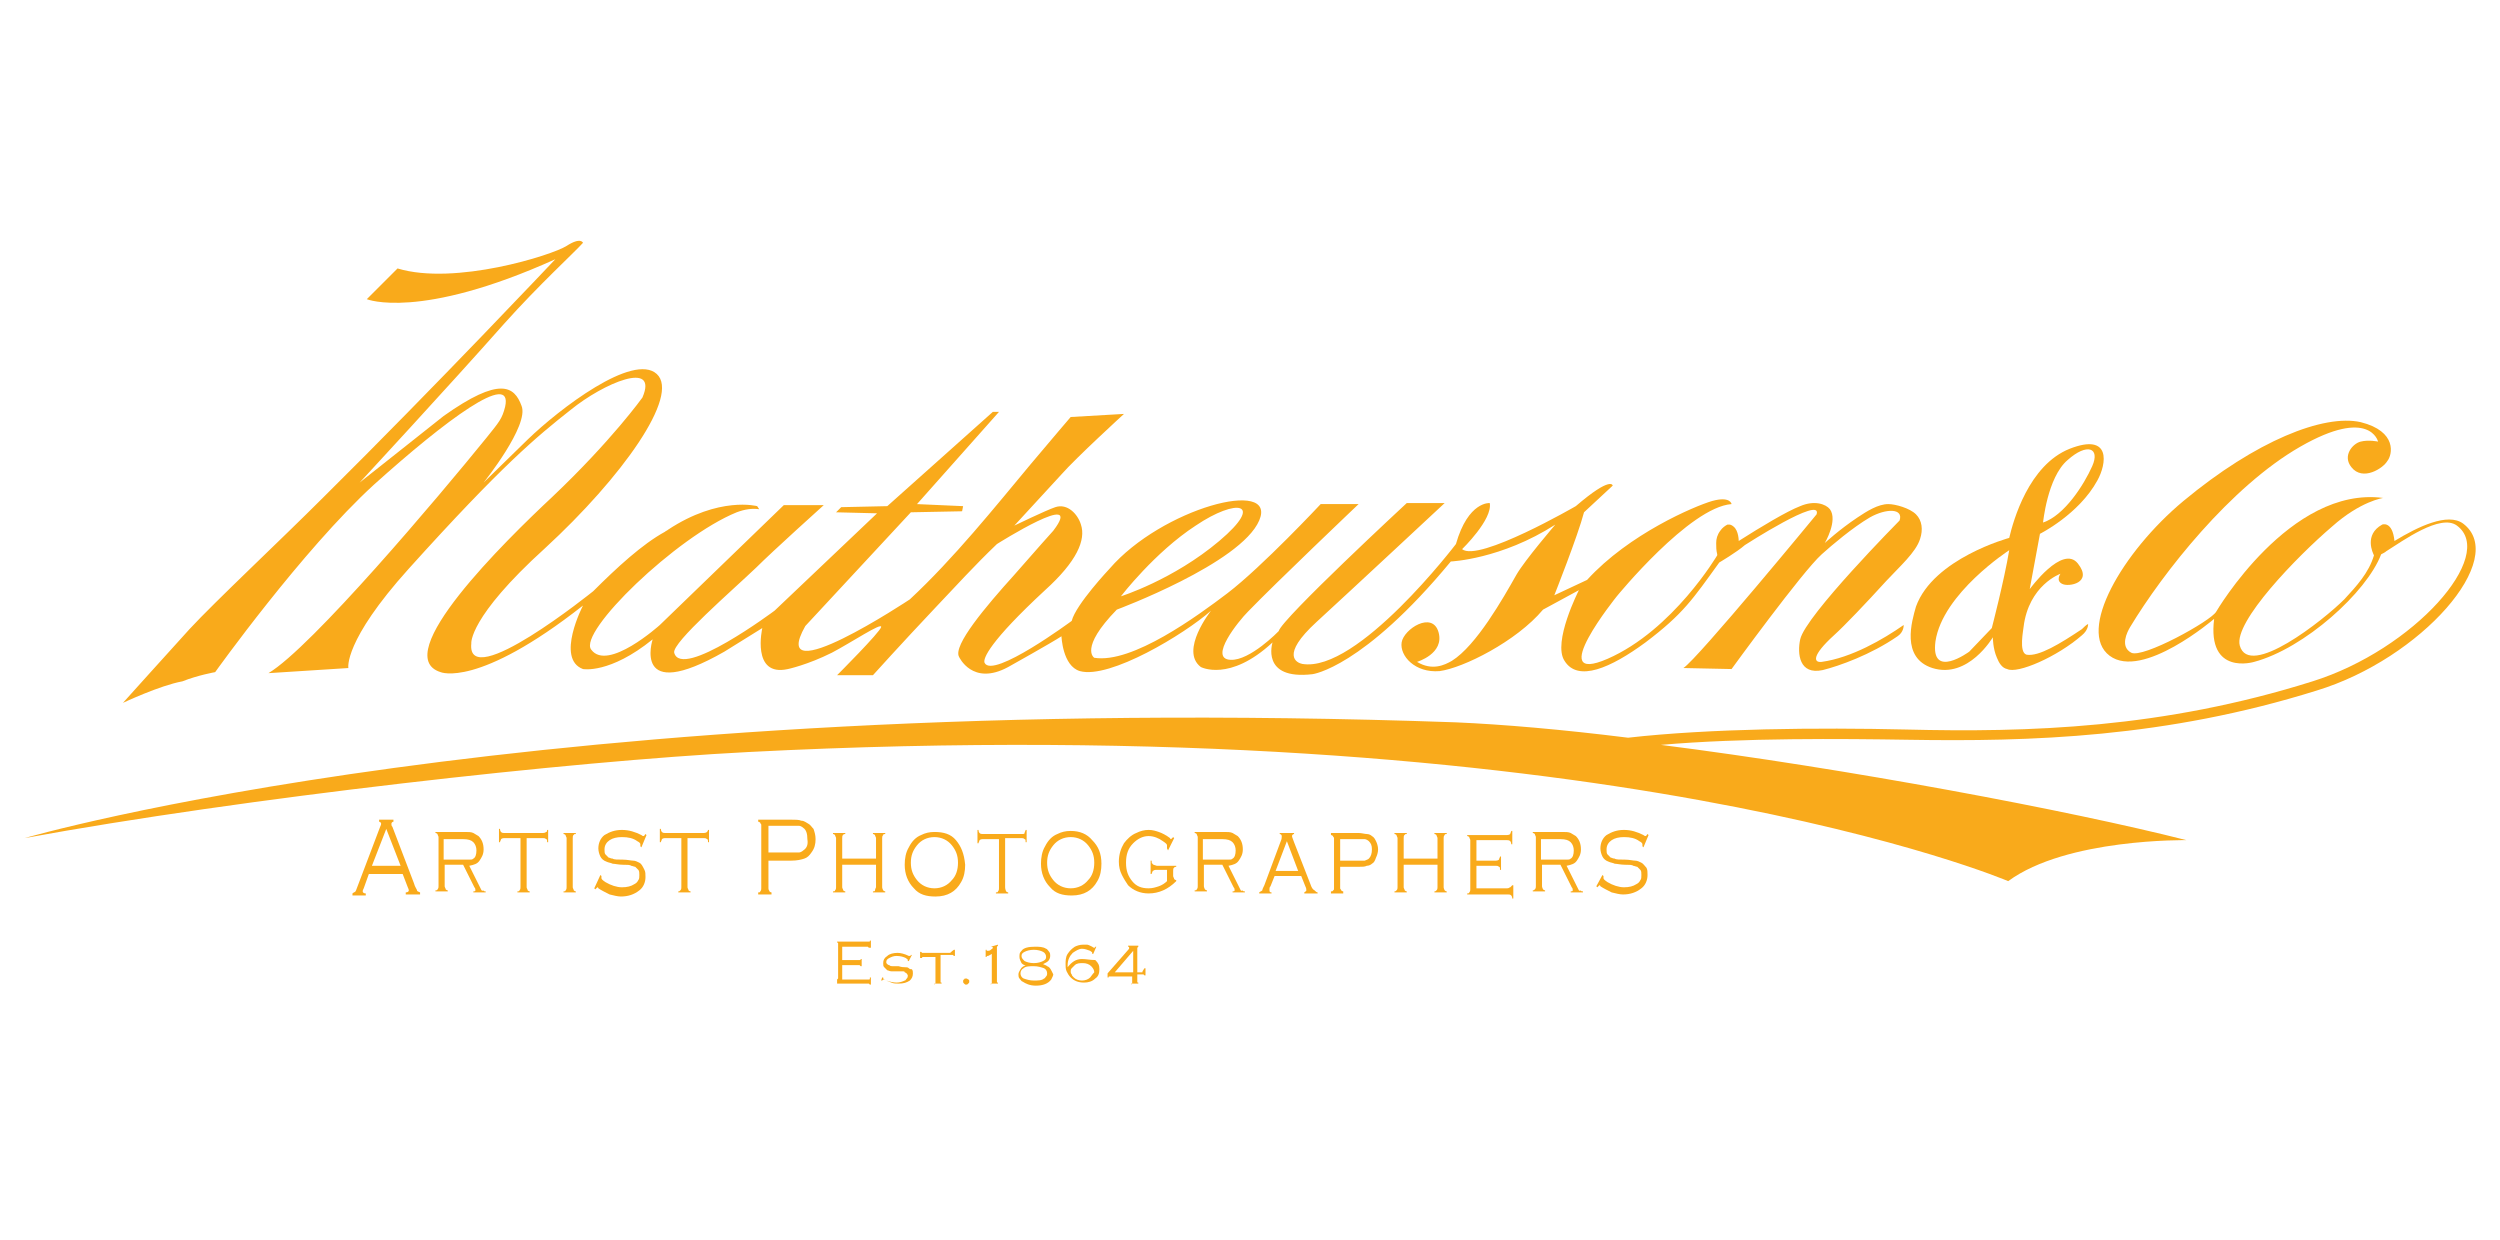 <?xml version="1.0" encoding="utf-8"?>
<!-- Generator: Adobe Illustrator 18.0.0, SVG Export Plug-In . SVG Version: 6.00 Build 0)  -->
<!DOCTYPE svg PUBLIC "-//W3C//DTD SVG 1.1//EN" "http://www.w3.org/Graphics/SVG/1.1/DTD/svg11.dtd">
<svg version="1.1" id="Layer_1" xmlns="http://www.w3.org/2000/svg" xmlns:xlink="http://www.w3.org/1999/xlink" x="0px" y="0px"
	 width="244px" height="121px" viewBox="0 0 244 121" enable-background="new 0 0 244 121" xml:space="preserve">
<g>
	<path fill="#F9AA1B" d="M40.7,86.9c0-0.1-0.2-0.3-0.3-0.7l-2.1-5.5c-0.1-0.1-0.1-0.2-0.1-0.3c0-0.1,0.1-0.2,0.2-0.2V80H37v0.2
		c0.1,0,0.2,0.1,0.2,0.2c0,0,0,0.1-0.1,0.3l-2.2,5.8c-0.1,0.3-0.2,0.5-0.2,0.5c-0.1,0.1-0.2,0.1-0.3,0.2v0.2h1.3v-0.2
		c-0.2,0-0.3-0.1-0.3-0.2c0-0.1,0-0.1,0.1-0.3l0.5-1.4h1.2l0.2,0v0h1.9l0.5,1.3c0.1,0.2,0.1,0.3,0.1,0.3c0,0.1-0.1,0.2-0.3,0.2v0.2
		H41v-0.2C40.8,87,40.7,87,40.7,86.9z M36.3,84.5l1.4-3.6l1.4,3.6H36.3z"/>
	<path fill="#F9AA1B" d="M47,86.9l-1.2-2.4c0.5-0.1,0.8-0.2,1-0.5c0.2-0.3,0.4-0.6,0.4-1.1c0-0.6-0.2-1-0.5-1.3
		c-0.2-0.1-0.3-0.2-0.5-0.3c-0.2-0.1-0.5-0.1-0.8-0.1h-2.9v0.1c0.1,0,0.2,0.1,0.2,0.1c0,0.1,0.1,0.2,0.1,0.3v4.8
		c0,0.1,0,0.2-0.1,0.3c0,0.1-0.1,0.1-0.2,0.1v0.1h1.2v-0.1c-0.1,0-0.2-0.1-0.2-0.1c0-0.1-0.1-0.2-0.1-0.3v-2.1h1.8l1.1,2.2
		c0.1,0.1,0.1,0.2,0.1,0.3c0,0.1-0.1,0.1-0.2,0.1v0.1h1.2v-0.1c-0.1,0-0.2,0-0.2-0.1C47.1,87,47.1,86.9,47,86.9z M43.3,84v-2.1h1.9
		c0.5,0,0.8,0.1,1,0.3c0.2,0.2,0.3,0.5,0.3,0.8c0,0.4-0.1,0.7-0.3,0.8c-0.1,0.1-0.2,0.1-0.4,0.1c-0.2,0-0.4,0-0.7,0H43.3z"/>
	<path fill="#F9AA1B" d="M53.3,81.2c0,0-0.1,0.1-0.3,0.1h-3.8c-0.1,0-0.2,0-0.3-0.1c0,0-0.1-0.1-0.1-0.3h-0.1v1.3h0.1
		c0-0.1,0.1-0.2,0.1-0.3c0,0,0.1-0.1,0.3-0.1h1.6v4.8c0,0.1,0,0.2-0.1,0.3c0,0.1-0.1,0.1-0.2,0.1v0.1h1.2v-0.1
		c-0.1,0-0.2-0.1-0.2-0.1c0-0.1-0.1-0.2-0.1-0.3v-4.8H53c0.1,0,0.2,0,0.3,0.1c0.1,0,0.1,0.1,0.1,0.3h0.1V81h-0.1
		C53.4,81.1,53.4,81.2,53.3,81.2z"/>
	<path fill="#F9AA1B" d="M55,81.4c0.1,0,0.2,0.1,0.2,0.1c0,0.1,0.1,0.2,0.1,0.3v4.8c0,0.1,0,0.2-0.1,0.3c0,0.1-0.1,0.1-0.2,0.1v0.1
		h1.2v-0.1c-0.1,0-0.2-0.1-0.2-0.1c0-0.1-0.1-0.2-0.1-0.3v-4.8c0-0.1,0-0.3,0.1-0.3c0-0.1,0.1-0.1,0.2-0.1v-0.1H55V81.4z"/>
	<path fill="#F9AA1B" d="M62.4,84.2C62.2,84.1,62,84,61.8,84c-0.2,0-0.6-0.1-1-0.1c-0.5,0-0.9,0-1-0.1c-0.2,0-0.3-0.1-0.4-0.1
		c-0.1-0.1-0.2-0.2-0.3-0.3c-0.1-0.1-0.1-0.3-0.1-0.5c0-0.4,0.2-0.7,0.5-0.9c0.3-0.2,0.7-0.3,1.2-0.3c0.6,0,1.1,0.1,1.5,0.4
		c0.2,0.1,0.3,0.2,0.3,0.3c0,0,0,0.1,0,0.2l0.1,0.1l0.5-1.2l-0.1-0.1c-0.1,0.1-0.1,0.2-0.2,0.2c0,0-0.1,0-0.2-0.1
		c-0.6-0.3-1.2-0.5-1.9-0.5c-0.7,0-1.2,0.2-1.7,0.5c-0.4,0.3-0.6,0.8-0.6,1.3c0,0.3,0.1,0.6,0.2,0.8c0.1,0.2,0.3,0.4,0.6,0.5
		c0.2,0.1,0.4,0.1,0.6,0.2c0.2,0,0.6,0.1,1,0.1c0.4,0,0.7,0,0.8,0.1c0.1,0,0.3,0.1,0.4,0.1c0.1,0.1,0.2,0.2,0.3,0.3
		c0.1,0.1,0.1,0.3,0.1,0.5c0,0.2,0,0.4-0.1,0.5c-0.1,0.2-0.2,0.3-0.4,0.4c-0.3,0.2-0.7,0.3-1.2,0.3c-0.5,0-1.1-0.2-1.6-0.5
		c-0.3-0.2-0.4-0.3-0.4-0.4c0,0,0-0.1,0-0.1c0,0,0,0,0-0.1l-0.1-0.1L58,86.7l0.1,0.1c0.1-0.1,0.2-0.2,0.2-0.2c0,0,0.1,0,0.1,0.1
		c0.3,0.2,0.7,0.4,1.1,0.6c0.4,0.1,0.8,0.2,1.1,0.2c0.7,0,1.3-0.2,1.8-0.6c0.4-0.3,0.6-0.8,0.6-1.3c0-0.3,0-0.5-0.1-0.7
		C62.7,84.5,62.6,84.3,62.4,84.2z"/>
	<path fill="#F9AA1B" d="M69,81.2c0,0-0.1,0.1-0.3,0.1h-3.8c-0.1,0-0.2,0-0.3-0.1c0,0-0.1-0.1-0.1-0.3h-0.1v1.3h0.1
		c0-0.1,0.1-0.2,0.1-0.3c0,0,0.1-0.1,0.3-0.1h1.6v4.8c0,0.1,0,0.2-0.1,0.3s-0.1,0.1-0.2,0.1v0.1h1.2v-0.1c-0.1,0-0.2-0.1-0.2-0.1
		c0-0.1-0.1-0.2-0.1-0.3v-4.8h1.6c0.1,0,0.2,0,0.3,0.1c0.1,0,0.1,0.1,0.1,0.3h0.1V81h-0.1C69.1,81.1,69,81.2,69,81.2z"/>
	<path fill="#F9AA1B" d="M78.9,80.4c-0.2-0.1-0.4-0.3-0.7-0.3C78,80,77.6,80,77.2,80H74v0.2c0.1,0,0.2,0.1,0.2,0.1
		c0,0.1,0.1,0.1,0.1,0.2v6.2c0,0.1,0,0.2-0.1,0.3c0,0.1-0.1,0.1-0.2,0.1v0.2h1.3v-0.2c-0.1,0-0.2-0.1-0.2-0.1c0-0.1-0.1-0.1-0.1-0.3
		V84h2.2c0.6,0,1-0.1,1.3-0.2c0.3-0.1,0.5-0.3,0.7-0.6c0.3-0.4,0.4-0.8,0.4-1.3c0-0.4-0.1-0.7-0.2-1C79.2,80.7,79.1,80.5,78.9,80.4z
		 M78.4,83c-0.1,0.1-0.3,0.2-0.4,0.2c-0.2,0-0.4,0-0.7,0H75v-2.6h2.3c0.3,0,0.6,0,0.7,0s0.3,0.1,0.4,0.2c0.3,0.2,0.4,0.6,0.4,1.1
		C78.9,82.5,78.7,82.8,78.4,83z"/>
	<path fill="#F9AA1B" d="M85.4,86.9c0,0.1-0.1,0.1-0.2,0.1v0.1h1.2v-0.1c-0.1,0-0.2-0.1-0.2-0.1s-0.1-0.2-0.1-0.3v-4.8
		c0-0.1,0-0.2,0.1-0.3c0-0.1,0.1-0.1,0.2-0.1v-0.1h-1.2v0.1c0.1,0,0.2,0.1,0.2,0.1c0,0.1,0.1,0.2,0.1,0.3v2h-3.3v-2
		c0-0.1,0-0.3,0.1-0.3c0-0.1,0.1-0.1,0.2-0.1v-0.1h-1.2v0.1c0.1,0,0.2,0.1,0.2,0.1c0,0.1,0.1,0.2,0.1,0.3v4.8c0,0.1,0,0.2-0.1,0.3
		c0,0.1-0.1,0.1-0.2,0.1v0.1h1.2v-0.1c-0.1,0-0.2-0.1-0.2-0.1c0-0.1-0.1-0.2-0.1-0.3v-2.2h3.3v2.2C85.4,86.8,85.4,86.9,85.4,86.9z"
		/>
	<path fill="#F9AA1B" d="M93.3,82c-0.5-0.6-1.2-0.8-2.1-0.8c-0.5,0-0.9,0.1-1.3,0.3c-0.5,0.2-0.9,0.6-1.2,1.2
		c-0.3,0.5-0.4,1.1-0.4,1.7c0,0.9,0.3,1.7,0.9,2.3c0.5,0.6,1.2,0.8,2.1,0.8c1.2,0,2-0.5,2.5-1.4c0.3-0.5,0.4-1.1,0.4-1.7
		C94.1,83.3,93.8,82.6,93.3,82z M92.9,85.9c-0.4,0.5-1,0.8-1.7,0.8s-1.3-0.3-1.7-0.8c-0.4-0.5-0.6-1-0.6-1.7s0.2-1.2,0.6-1.7
		c0.4-0.5,1-0.8,1.7-0.8c0.7,0,1.3,0.3,1.7,0.8c0.4,0.5,0.6,1,0.6,1.7C93.5,84.9,93.3,85.5,92.9,85.9z"/>
	<path fill="#F9AA1B" d="M98.1,86.6v-4.8h1.6c0.1,0,0.2,0,0.3,0.1c0.1,0,0.1,0.1,0.1,0.3h0.1V81h-0.1c0,0.1-0.1,0.2-0.1,0.3
		s-0.1,0.1-0.3,0.1h-3.8c-0.1,0-0.2,0-0.3-0.1c0,0-0.1-0.1-0.1-0.3h-0.1v1.3h0.1c0-0.1,0.1-0.2,0.1-0.3c0,0,0.1-0.1,0.3-0.1h1.6v4.8
		c0,0.1,0,0.2-0.1,0.3c0,0.1-0.1,0.1-0.2,0.1v0.1h1.2v-0.1c-0.1,0-0.2-0.1-0.2-0.1S98.1,86.8,98.1,86.6z"/>
	<path fill="#F9AA1B" d="M104.5,81.1c-0.5,0-0.9,0.1-1.3,0.3c-0.5,0.2-0.9,0.6-1.2,1.2c-0.3,0.5-0.4,1.1-0.4,1.7
		c0,0.9,0.3,1.7,0.9,2.3c0.5,0.6,1.2,0.8,2.1,0.8c1.2,0,2-0.5,2.5-1.4c0.3-0.5,0.4-1.1,0.4-1.7c0-1-0.3-1.7-0.9-2.3
		C106.1,81.4,105.4,81.1,104.5,81.1z M106.2,85.9c-0.4,0.5-1,0.8-1.7,0.8c-0.7,0-1.3-0.3-1.7-0.8c-0.4-0.5-0.6-1-0.6-1.7
		s0.2-1.2,0.6-1.7c0.4-0.5,1-0.8,1.7-0.8c0.7,0,1.3,0.3,1.7,0.8c0.4,0.5,0.6,1,0.6,1.7C106.8,84.9,106.6,85.5,106.2,85.9z"/>
	<path fill="#F9AA1B" d="M112.5,84.3c-0.1,0-0.1-0.1-0.1-0.3h-0.1v1.3h0.1c0-0.1,0.1-0.2,0.1-0.3c0.1,0,0.1-0.1,0.3-0.1h1.1v1.1
		c-0.2,0.2-0.5,0.4-0.8,0.5c-0.3,0.1-0.6,0.2-1,0.2c-0.7,0-1.2-0.2-1.6-0.7c-0.4-0.5-0.6-1-0.6-1.8c0-0.8,0.2-1.4,0.7-1.9
		c0.4-0.4,0.9-0.7,1.5-0.7c0.5,0,1,0.2,1.4,0.5c0.3,0.2,0.4,0.3,0.4,0.4c0,0,0,0.1,0,0.3L114,83l0.6-1.2l-0.1-0.1
		c-0.1,0.1-0.2,0.2-0.2,0.2c0,0-0.1,0-0.1-0.1c-0.4-0.3-0.8-0.5-1.1-0.6c-0.3-0.1-0.6-0.2-1-0.2c-0.4,0-0.8,0.1-1.2,0.3
		c-0.5,0.2-0.9,0.6-1.2,1c-0.3,0.5-0.5,1.1-0.5,1.8c0,0.5,0.1,0.9,0.3,1.3c0.2,0.4,0.4,0.7,0.6,1c0.5,0.5,1.2,0.8,2,0.8
		c1,0,1.9-0.4,2.7-1.2v-0.1c-0.1,0-0.2-0.1-0.2-0.1c0-0.1-0.1-0.2-0.1-0.3V85c0-0.1,0-0.3,0.1-0.3c0-0.1,0.1-0.1,0.2-0.1v-0.1h-1.9
		C112.6,84.4,112.5,84.4,112.5,84.3z"/>
	<path fill="#F9AA1B" d="M121.1,86.9l-1.2-2.4c0.5-0.1,0.8-0.2,1-0.5c0.2-0.3,0.4-0.6,0.4-1.1c0-0.6-0.2-1-0.5-1.3
		c-0.2-0.1-0.3-0.2-0.5-0.3c-0.2-0.1-0.5-0.1-0.8-0.1h-2.9v0.1c0.1,0,0.2,0.1,0.2,0.1c0,0.1,0.1,0.2,0.1,0.3v4.8
		c0,0.1,0,0.2-0.1,0.3c0,0.1-0.1,0.1-0.2,0.1v0.1h1.2v-0.1c-0.1,0-0.2-0.1-0.2-0.1s-0.1-0.2-0.1-0.3v-2.1h1.8l1.1,2.2
		c0.1,0.1,0.1,0.2,0.1,0.3c0,0.1-0.1,0.1-0.2,0.1v0.1h1.2v-0.1c-0.1,0-0.2,0-0.2-0.1C121.2,87,121.1,86.9,121.1,86.9z M117.4,84
		v-2.1h1.9c0.5,0,0.8,0.1,1,0.3c0.2,0.2,0.3,0.5,0.3,0.8c0,0.4-0.1,0.7-0.3,0.8c-0.1,0.1-0.2,0.1-0.4,0.1c-0.2,0-0.4,0-0.7,0H117.4z
		"/>
	<path fill="#F9AA1B" d="M127.9,86.3l-1.6-4.1c-0.1-0.3-0.2-0.5-0.2-0.6c0-0.1,0.1-0.2,0.2-0.2v-0.1h-1.4v0.1c0.1,0,0.2,0.1,0.2,0.2
		c0,0.1,0,0.3-0.1,0.5l-1.6,4.3c-0.1,0.2-0.2,0.4-0.2,0.5c-0.1,0.1-0.2,0.1-0.3,0.2v0.1h1.2v-0.1c-0.2,0-0.2-0.1-0.2-0.3
		c0-0.1,0-0.2,0.1-0.3l0.4-1h2.6l0.4,1c0.1,0.2,0.1,0.3,0.1,0.4c0,0.1-0.1,0.1-0.2,0.2v0.1h1.3v-0.1c-0.1,0-0.2-0.1-0.3-0.2
		C128.1,86.8,128,86.6,127.9,86.3z M124.5,85l1.1-2.9l1.1,2.9H124.5z"/>
	<path fill="#F9AA1B" d="M133.9,81.6c-0.1-0.1-0.3-0.2-0.5-0.2c-0.2,0-0.5-0.1-0.8-0.1h-2.7v0.2c0.1,0,0.2,0.1,0.2,0.1
		c0,0.1,0.1,0.1,0.1,0.2v4.9c0,0.1,0,0.2-0.1,0.2c0,0.1-0.1,0.1-0.2,0.1v0.2h1.2v-0.2c-0.1,0-0.2-0.1-0.2-0.1c0-0.1-0.1-0.1-0.1-0.2
		v-2.1h1.8c0.4,0,0.6,0,0.8-0.1c0.2,0,0.4-0.1,0.5-0.2c0.2-0.1,0.3-0.3,0.4-0.6c0.1-0.2,0.2-0.5,0.2-0.8s-0.1-0.6-0.2-0.8
		C134.2,81.9,134.1,81.7,133.9,81.6z M133.6,83.8c-0.1,0.1-0.2,0.1-0.4,0.2c-0.1,0-0.4,0-0.7,0h-1.7v-2.1h1.7c0.3,0,0.5,0,0.7,0
		c0.1,0,0.3,0.1,0.4,0.2c0.2,0.2,0.3,0.4,0.3,0.8C133.9,83.3,133.8,83.6,133.6,83.8z"/>
	<path fill="#F9AA1B" d="M140,81.4c0.1,0,0.2,0.1,0.2,0.1c0,0.1,0.1,0.2,0.1,0.3v2h-3.3v-2c0-0.1,0-0.3,0.1-0.3
		c0-0.1,0.1-0.1,0.2-0.1v-0.1h-1.2v0.1c0.1,0,0.2,0.1,0.2,0.1c0,0.1,0.1,0.2,0.1,0.3v4.8c0,0.1,0,0.2-0.1,0.3s-0.1,0.1-0.2,0.1v0.1
		h1.2v-0.1c-0.1,0-0.2-0.1-0.2-0.1c0-0.1-0.1-0.2-0.1-0.3v-2.2h3.3v2.2c0,0.1,0,0.2-0.1,0.3s-0.1,0.1-0.2,0.1v0.1h1.2v-0.1
		c-0.1,0-0.2-0.1-0.2-0.1s-0.1-0.2-0.1-0.3v-4.8c0-0.1,0-0.2,0.1-0.3c0-0.1,0.1-0.1,0.2-0.1v-0.1H140V81.4z"/>
	<path fill="#F9AA1B" d="M147.4,86.6c-0.1,0-0.1,0.1-0.3,0.1h-3v-2.2h1.9c0.1,0,0.2,0,0.3,0.1c0.1,0,0.1,0.1,0.1,0.3h0.1v-1.3h-0.1
		c0,0.1-0.1,0.2-0.1,0.3c0,0-0.1,0.1-0.3,0.1h-1.9v-2h3c0.1,0,0.2,0,0.3,0.1c0,0,0.1,0.1,0.1,0.3h0.1v-1.3h-0.1
		c0,0.1-0.1,0.2-0.1,0.3c0,0-0.1,0.1-0.3,0.1h-3.9v0.1c0.1,0,0.2,0.1,0.2,0.1c0,0.1,0.1,0.2,0.1,0.3v4.8c0,0.1,0,0.2-0.1,0.3
		c0,0.1-0.1,0.1-0.2,0.1v0.1h4c0.1,0,0.2,0,0.3,0.1c0,0,0.1,0.1,0.1,0.3h0.1v-1.3h-0.1C147.5,86.5,147.5,86.5,147.4,86.6z"/>
	<path fill="#F9AA1B" d="M154.1,86.9l-1.2-2.4c0.5-0.1,0.8-0.2,1-0.5c0.2-0.3,0.4-0.6,0.4-1.1c0-0.6-0.2-1-0.5-1.3
		c-0.2-0.1-0.3-0.2-0.5-0.3c-0.2-0.1-0.5-0.1-0.8-0.1h-2.9v0.1c0.1,0,0.2,0.1,0.2,0.1c0,0.1,0.1,0.2,0.1,0.3v4.8
		c0,0.1,0,0.2-0.1,0.3s-0.1,0.1-0.2,0.1v0.1h1.2v-0.1c-0.1,0-0.2-0.1-0.2-0.1s-0.1-0.2-0.1-0.3v-2.1h1.8l1.1,2.2
		c0.1,0.1,0.1,0.2,0.1,0.3c0,0.1-0.1,0.1-0.2,0.1v0.1h1.2v-0.1c-0.1,0-0.2,0-0.2-0.1C154.2,87,154.1,86.9,154.1,86.9z M150.4,84
		v-2.1h1.9c0.5,0,0.8,0.1,1,0.3c0.2,0.2,0.3,0.5,0.3,0.8c0,0.4-0.1,0.7-0.3,0.8c-0.1,0.1-0.2,0.1-0.4,0.1c-0.2,0-0.4,0-0.7,0H150.4z
		"/>
	<path fill="#F9AA1B" d="M160.2,84.2c-0.2-0.1-0.4-0.2-0.6-0.2c-0.2,0-0.6-0.1-1-0.1c-0.5,0-0.9,0-1-0.1c-0.2,0-0.3-0.1-0.4-0.1
		c-0.1-0.1-0.2-0.2-0.3-0.3c-0.1-0.1-0.1-0.3-0.1-0.5c0-0.4,0.2-0.7,0.5-0.9c0.3-0.2,0.7-0.3,1.2-0.3c0.6,0,1.1,0.1,1.5,0.4
		c0.2,0.1,0.3,0.2,0.3,0.3c0,0,0,0.1,0,0.2l0.1,0.1l0.5-1.2l-0.1-0.1c-0.1,0.1-0.1,0.2-0.2,0.2c0,0-0.1,0-0.2-0.1
		c-0.6-0.3-1.2-0.5-1.9-0.5c-0.7,0-1.2,0.2-1.7,0.5c-0.4,0.3-0.6,0.8-0.6,1.3c0,0.3,0.1,0.6,0.2,0.8c0.1,0.2,0.3,0.4,0.6,0.5
		c0.2,0.1,0.4,0.1,0.6,0.2c0.2,0,0.6,0.1,1,0.1c0.4,0,0.7,0,0.8,0.1c0.1,0,0.3,0.1,0.4,0.1c0.1,0.1,0.2,0.2,0.3,0.3
		c0.1,0.1,0.1,0.3,0.1,0.5c0,0.2,0,0.4-0.1,0.5c-0.1,0.2-0.2,0.3-0.4,0.4c-0.3,0.2-0.7,0.3-1.2,0.3c-0.5,0-1.1-0.2-1.6-0.5
		c-0.3-0.2-0.4-0.3-0.4-0.4c0,0,0-0.1,0-0.1c0,0,0,0,0-0.1l-0.1-0.1l-0.6,1.1l0.1,0.1c0.1-0.1,0.2-0.2,0.2-0.2c0,0,0.1,0,0.1,0.1
		c0.3,0.2,0.7,0.4,1.1,0.6c0.4,0.1,0.8,0.2,1.1,0.2c0.7,0,1.3-0.2,1.8-0.6c0.4-0.3,0.6-0.8,0.6-1.3c0-0.3,0-0.5-0.1-0.7
		C160.5,84.5,160.4,84.3,160.2,84.2z"/>
	<path fill="#F9AA1B" d="M84.8,95.6c0,0-0.1,0-0.2,0h-2.4v-1.4h1.5c0.1,0,0.1,0,0.2,0c0,0,0.1,0.1,0.1,0.1h0.1v-0.7h-0.1
		c0,0.1,0,0.1-0.1,0.1c0,0-0.1,0-0.2,0h-1.5v-1.3h2.3c0.1,0,0.1,0,0.2,0c0,0,0.1,0.1,0.1,0.1H85v-0.7h-0.1c0,0.1,0,0.1-0.1,0.1
		c0,0-0.1,0-0.2,0h-2.9v0.1c0.1,0,0.1,0,0.1,0.1c0,0,0,0.1,0,0.2v3c0,0.1,0,0.1,0,0.2c0,0-0.1,0.1-0.1,0.1V96h2.9c0.1,0,0.1,0,0.2,0
		c0,0,0.1,0.1,0.1,0.1H85v-0.7h-0.1C84.9,95.6,84.9,95.6,84.8,95.6z"/>
	<path fill="#F9AA1B" d="M88.7,94.5c-0.1-0.1-0.2-0.1-0.4-0.1c-0.1,0-0.3,0-0.6-0.1c-0.3,0-0.5,0-0.6,0c-0.1,0-0.2,0-0.3-0.1
		c-0.1,0-0.2-0.1-0.2-0.1c-0.1-0.1-0.1-0.1-0.1-0.2c0-0.2,0.1-0.3,0.3-0.4c0.2-0.1,0.4-0.2,0.7-0.2c0.4,0,0.7,0.1,0.9,0.2
		c0.1,0.1,0.2,0.1,0.2,0.2c0,0,0,0.1,0,0.1l0.1,0l0.3-0.6l-0.1,0c0,0.1-0.1,0.1-0.1,0.1c0,0,0,0-0.1,0c-0.4-0.2-0.8-0.3-1.1-0.3
		c-0.4,0-0.8,0.1-1,0.3c-0.3,0.2-0.4,0.4-0.4,0.7c0,0.2,0,0.3,0.1,0.4c0.1,0.1,0.2,0.2,0.3,0.3c0.1,0,0.2,0.1,0.4,0.1
		c0.1,0,0.3,0,0.6,0c0.3,0,0.4,0,0.5,0c0.1,0,0.2,0,0.2,0.1c0.1,0,0.1,0.1,0.2,0.1c0,0.1,0.1,0.1,0.1,0.2c0,0.1,0,0.2-0.1,0.3
		c-0.1,0.1-0.1,0.2-0.2,0.2c-0.2,0.1-0.5,0.2-0.8,0.2c-0.3,0-0.7-0.1-1-0.2c-0.2-0.1-0.3-0.2-0.3-0.2c0,0,0,0,0-0.1c0,0,0,0,0,0
		l-0.1,0L86,95.7l0.1,0c0.1-0.1,0.1-0.1,0.1-0.1c0,0,0,0,0.1,0c0.2,0.1,0.4,0.2,0.7,0.3c0.2,0.1,0.5,0.1,0.7,0.1
		c0.5,0,0.8-0.1,1.1-0.3c0.2-0.2,0.3-0.4,0.3-0.7c0-0.1,0-0.3-0.1-0.4C88.9,94.6,88.8,94.6,88.7,94.5z"/>
	<path fill="#F9AA1B" d="M92.7,93c0,0-0.1,0-0.2,0h-2.3c-0.1,0-0.1,0-0.2,0c0,0-0.1-0.1-0.1-0.1h-0.1v0.6H90c0-0.1,0-0.1,0.1-0.1
		c0,0,0.1,0,0.2,0h1v2.4c0,0.1,0,0.1,0,0.2c0,0-0.1,0.1-0.1,0.1V96h0.7v-0.1c-0.1,0-0.1,0-0.1-0.1c0,0,0-0.1,0-0.2v-2.4h1
		c0.1,0,0.1,0,0.2,0c0,0,0.1,0.1,0.1,0.1h0.1v-0.6h-0.1C92.8,92.9,92.8,93,92.7,93z"/>
	<path fill="#F9AA1B" d="M94.3,95.5c-0.1,0-0.2,0-0.2,0.1C94,95.6,94,95.7,94,95.8c0,0.1,0,0.1,0.1,0.2c0.1,0.1,0.1,0.1,0.2,0.1
		c0.1,0,0.1,0,0.2-0.1s0.1-0.1,0.1-0.2c0-0.1,0-0.2-0.1-0.2C94.4,95.5,94.3,95.5,94.3,95.5z"/>
	<path fill="#F9AA1B" d="M96.7,92.4c0.1,0,0.2,0,0.2,0.1c0,0.1-0.1,0.1-0.2,0.2c-0.1,0.1-0.2,0.1-0.3,0.1c0,0-0.1,0-0.1,0
		c0,0,0-0.1,0-0.1h-0.1v0.7h0.1c0-0.1,0-0.1,0-0.1c0,0,0,0,0.1,0c0.1,0,0.2-0.1,0.4-0.2v2.7c0,0.1,0,0.1,0,0.2c0,0-0.1,0.1-0.1,0.1
		V96h0.7v-0.1c-0.1,0-0.1,0-0.1-0.1c0,0,0-0.1,0-0.2v-3c0-0.1,0-0.1,0-0.2c0,0,0.1-0.1,0.1-0.1v-0.1L96.7,92.4L96.7,92.4z"/>
	<path fill="#F9AA1B" d="M102.2,94.3c-0.1-0.1-0.2-0.1-0.4-0.2c0.2-0.1,0.4-0.2,0.5-0.3c0.1-0.1,0.2-0.3,0.2-0.5
		c0-0.1,0-0.3-0.1-0.4c-0.1-0.1-0.2-0.3-0.3-0.3c-0.3-0.2-0.7-0.2-1.1-0.2c-0.6,0-1.1,0.1-1.3,0.4c-0.2,0.2-0.2,0.3-0.2,0.6
		c0,0.2,0.1,0.4,0.2,0.6c0.1,0.1,0.2,0.2,0.4,0.2c-0.2,0.1-0.4,0.2-0.5,0.4c-0.1,0.2-0.2,0.3-0.2,0.5c0,0.1,0,0.3,0.1,0.4
		c0.1,0.1,0.2,0.3,0.3,0.3c0.3,0.2,0.7,0.4,1.3,0.4c0.7,0,1.2-0.2,1.5-0.6c0.1-0.2,0.2-0.4,0.2-0.5
		C102.6,94.7,102.5,94.4,102.2,94.3z M99.7,93.3c0-0.2,0.1-0.3,0.3-0.4c0.2-0.1,0.5-0.2,0.9-0.2c0.4,0,0.7,0.1,0.9,0.2
		c0.2,0.1,0.3,0.3,0.3,0.5c0,0.2-0.1,0.3-0.3,0.4c-0.2,0.1-0.5,0.2-0.9,0.2c-0.4,0-0.7-0.1-0.9-0.2C99.8,93.6,99.7,93.5,99.7,93.3z
		 M102.1,95.3c-0.1,0.1-0.1,0.2-0.2,0.2c-0.2,0.2-0.6,0.2-1,0.2s-0.7-0.1-1-0.2c-0.2-0.1-0.3-0.3-0.3-0.5c0-0.2,0.1-0.4,0.3-0.5
		c0.2-0.2,0.6-0.2,1-0.2c0.4,0,0.7,0.1,1,0.2c0.2,0.1,0.3,0.3,0.3,0.5C102.2,95.1,102.2,95.2,102.1,95.3z"/>
	<path fill="#F9AA1B" d="M105.6,93.6c-0.6,0-1,0.3-1.4,0.8c0-0.1,0-0.1,0-0.2c0-0.5,0.2-0.9,0.5-1.2c0.3-0.2,0.6-0.4,0.9-0.4
		c0.3,0,0.5,0.1,0.8,0.2c0.1,0.1,0.2,0.1,0.2,0.2c0,0,0,0.1,0,0.1l0.1,0l0.3-0.7l-0.1,0c0,0.1-0.1,0.1-0.1,0.1c0,0-0.1,0-0.2-0.1
		c-0.2-0.1-0.4-0.2-0.5-0.2c-0.1,0-0.3,0-0.4,0c-0.3,0-0.6,0.1-0.8,0.2c-0.3,0.2-0.5,0.4-0.7,0.7c-0.2,0.3-0.2,0.7-0.2,1
		c0,0.2,0,0.5,0.1,0.7c0.1,0.2,0.2,0.4,0.4,0.6c0.3,0.3,0.7,0.5,1.3,0.5c0.4,0,0.8-0.1,1.1-0.4c0.3-0.2,0.4-0.5,0.4-0.9
		c0-0.4-0.1-0.6-0.4-0.9C106.4,93.7,106,93.6,105.6,93.6z M106.4,95.4c-0.2,0.2-0.5,0.3-0.8,0.3c-0.3,0-0.6-0.1-0.8-0.3
		c-0.1-0.1-0.2-0.2-0.2-0.3c-0.1-0.1-0.1-0.2-0.1-0.3c0-0.1,0-0.2,0.1-0.3c0.1-0.1,0.2-0.2,0.3-0.3c0.2-0.2,0.5-0.2,0.8-0.2
		c0.3,0,0.6,0.1,0.8,0.3c0.2,0.2,0.3,0.4,0.3,0.6C106.6,95.1,106.5,95.3,106.4,95.4z"/>
	<path fill="#F9AA1B" d="M111.5,94.9c0,0-0.1,0-0.2,0H111v-2.2c0-0.1,0-0.1,0-0.2c0,0,0.1-0.1,0.1-0.1v-0.1h-1v0.1
		c0.1,0,0.1,0,0.1,0.1c0,0,0,0,0,0.1l-2.1,2.4v0.4h0.1c0-0.1,0-0.1,0.1-0.1c0,0,0.1,0,0.2,0h2v0.5c0,0.1,0,0.1,0,0.2
		c0,0-0.1,0.1-0.1,0.1V96h0.7v-0.1c-0.1,0-0.1,0-0.1-0.1c0,0,0-0.1,0-0.2v-0.5h0.4c0.1,0,0.1,0,0.2,0c0,0,0.1,0.1,0.1,0.1h0.1v-0.7
		h-0.1C111.5,94.8,111.5,94.8,111.5,94.9z M110.6,94.9h-1.8l1.8-2.1V94.9z"/>
	<path fill="#F9AA1B" d="M240.4,51.1c-1.5-1.1-4.4,0.3-6.7,1.7c-0.2-2-1.2-1.6-1.2-1.6c-1.8,1-0.9,2.8-0.8,3c-0.5,1.7-1.7,3-2.9,4.3
		c-2,2-9.3,7.8-10.2,4.5c-0.6-2.3,5.6-8.7,9-11.6c2.8-2.5,5-2.8,5-2.8c-9.1-1.2-16.3,11.1-16.3,11.1c-0.5,0.9-7.2,4.6-8.3,4
		c-1.1-0.6-0.4-2-0.1-2.5c3.2-5.3,9.8-13.7,16.6-17.6s7.6-0.5,7.6-0.5s-0.9-0.2-1.7,0c-0.8,0.2-1.8,1.4-0.9,2.5
		c1.1,1.4,3.1,0.1,3.5-0.6c0.5-0.6,1-2.9-2.6-3.8c-3.6-0.8-10.2,1.8-17.3,7.7c-6,5-10.4,12.7-7.2,15.1c3.2,2.4,10.2-3.6,10.2-3.6
		c-0.7,5.6,3.9,4.2,3.9,4.2c4.9-1.3,11-6.8,12.4-10.5c0.2-0.1,0.4-0.2,0.5-0.3c1.6-1,5.3-3.7,6.9-2.5c3.9,2.9-4.2,12.1-14.1,15.2
		c-14.6,4.6-27.7,5-39.7,4.7c-8.5-0.2-19.2-0.1-27.1,0.8c-6.4-0.8-12.2-1.3-16.8-1.5C52,67.3,2.4,81.8,2.4,81.8
		c21.2-3.9,53.2-7.5,70.6-8.4C156.5,69.1,196,86,196,86c5.7-4.2,17.4-4,17.4-4c-11.4-2.9-33.2-7-51.3-9.3c8-0.7,17.8-0.6,24.1-0.5
		c12,0.2,25.2-0.2,39.9-4.8C236.3,64.3,244.9,54.5,240.4,51.1z"/>
	<path fill="#F9AA1B" d="M21,65.6c0,0,8.5-11.9,15.5-18.3c7-6.3,13.6-11.2,12.8-7.6c-0.3,1.2-0.6,1.5-1.8,3
		c-4.7,5.8-17.1,20.5-21.3,23l7.8-0.5c0,0-0.5-2.6,5.9-9.7C49,45.4,52.4,42.6,55.7,40c3.2-2.6,8.6-4.9,7-1.2c0,0-3,4.2-8.8,9.7
		c-4.6,4.3-16,15.5-10.9,17.1c0,0,3.6,1.6,13.9-6.5c0,0-2.7,5.2,0,6.2c0,0,2.6,0.5,6.8-2.9c0,0-2.1,6.4,7,1.2l3.7-2.3
		c0,0-1.1,4.8,2.5,4c0,0,1.9-0.4,4.3-1.6c1.9-1,4.9-3,4.8-2.5c-0.1,0.5-4.3,4.7-4.3,4.7h3.5c0,0,2.7-3,6.1-6.6c2-2.1,3.8-4.1,6-6.2
		c0,0,8.7-5.5,5.5-1.3c0,0-1.8,2-3.8,4.3c-2.8,3.1-6,6.9-5.4,8c0,0,1.3,2.9,4.8,1c0,0,4.3-2.4,5.2-3c0,0,0.1,2.9,1.8,3.4
		c2.9,0.8,10.2-3.6,12.8-5.9c0,0-3.1,3.9-1,5.5c0,0,2.8,1.5,7-2.4c0,0-1.2,3.7,3.9,3.1c0,0,4.9-0.6,13.5-11c0,0,4.9-0.2,10.2-3.6
		c0,0-3,3.5-3.8,4.9c-1.3,2.3-3.9,6.9-6.3,8.4c-0.7,0.4-1.9,1-3.4,0.1c0,0,2.7-0.8,2.1-2.9c-0.6-2.1-3.4-0.3-3.6,1
		c-0.2,1.3,1.3,3,3.7,2.8c2.3-0.3,7.5-2.9,10.1-6l3.5-1.9c0,0-2.6,5.1-1.4,6.9c1.3,2.1,4.5,0.7,7.9-1.8c3.7-2.8,4.6-4.2,7.2-7.8
		c0,0,1.7-1,2.5-1.7c0,0,7.6-4.9,7-3c0,0-11.6,14.1-13,15l4.7,0.1c0,0,6.9-9.5,8.8-11.2c1-0.9,3-2.6,4.7-3.6
		c1.6-0.9,3.3-0.9,2.9,0.3c0,0-9.2,9.3-9.7,11.6c-0.3,1.4-0.1,3.5,2.2,3c1.6-0.4,4.7-1.5,7.3-3.3c0.6-0.4,0.6-1,0.6-1.1
		c-2,1.4-5.1,3.2-8,3.6c-0.8,0.1-1-0.6,1.2-2.6c1-0.9,3.1-3.1,5.1-5.3c1.3-1.4,2.9-2.8,3.3-4.1c0.3-0.9,0.2-1.8-0.4-2.4
		c-0.6-0.6-2-1-2.7-1c-1,0-2.1,0.7-3,1.3c-1.8,1.2-3.2,2.5-3.2,2.5s1.3-2.2,0.5-3.3c-0.4-0.5-1.5-0.9-2.9-0.3c-1.3,0.5-3.8,2-6,3.4
		c0,0,0-1-0.5-1.4c-0.1-0.1-0.3-0.2-0.4-0.2c0,0,0,0,0,0c-0.1,0-0.1,0-0.2,0c0,0,0,0,0,0h0c-0.2,0.1-0.5,0.3-0.7,0.6
		c-0.3,0.4-0.4,0.8-0.4,1.2c0,0.4,0,0.7,0.1,1.1c0,0.1,0,0.1,0,0.1s-4.3,7.3-10.7,10.1c-6.2,2.7,0.9-6.1,0.9-6.1s7.1-8.7,11.2-9
		c0,0-0.1-0.8-1.9-0.3c-1.7,0.5-8.1,3.2-12.2,7.7l-3.2,1.5c0,0,2.3-5.8,2.9-8.1l2.8-2.6c0,0-0.1-1-3.6,2c0,0-9.5,5.5-11.1,4.2
		c0,0,3-2.9,2.7-4.5c0,0-2.1-0.2-3.3,4c0,0-9.6,12.6-15,11.7c-0.5-0.1-2.2-0.8,1.4-4.1c3.6-3.3,12.5-11.6,12.5-11.6h-3.7
		c0,0-12.2,11.3-12.5,12.5c0,0-2.8,2.9-4.7,2.8c-2.2-0.1,0.8-3.8,1.7-4.7c2.7-2.8,10.8-10.5,10.8-10.5h-3.7c0,0-5.7,6.1-9.1,8.7
		c-2.9,2.2-9.3,6.9-13,6.3c0,0-1.5-0.9,2.2-4.7c0,0,12.1-4.5,13.9-8.7s-9.5-1.2-14.6,4.7c0,0-3.3,3.5-3.7,5.1c0,0-7.7,5.7-8.5,4.1
		c-0.2-0.4,0.5-2.1,5.9-7.1c3.1-2.8,4-4.9,3.5-6.4c-0.3-1-1.3-2.1-2.5-1.7c-0.9,0.3-4,1.8-4,1.8s3.5-3.8,4.6-5
		c1.4-1.6,6.1-5.9,6.1-5.9l-5.2,0.3c0,0-1.8,2.1-3.9,4.6c-3.5,4.2-7.5,9.2-11.8,13.2c0,0-14,9.3-10.2,2.6L88.9,50l5-0.1l0.1-0.5
		l-4.5-0.2l8-9h-0.6l-10.3,9.2l-4.5,0.1L81.6,50l4,0.1l-10,9.5c0,0-9.1,6.8-9.8,4.1c-0.2-1,5.7-6.1,8-8.3c1.6-1.6,6.6-6.1,6.6-6.1
		h-3.9L64.4,61c0,0-5.1,4.6-6.7,2.4C56.4,61.7,66,52.4,71.9,50c0.8-0.3,1.5-0.4,2.2-0.3l-0.2-0.3c0,0-3.7-1-8.7,2.3h0
		c-0.1,0.1-0.2,0.1-0.3,0.2c-2.2,1.2-4.7,3.5-7,5.8c0,0-12.4,10-11.9,5.1c0,0-0.3-2.5,7.2-9.3c7.5-6.9,13.2-14.9,10.9-17
		c-2.3-2.1-9.5,3.4-12.6,6.4l-4.3,4.2c0,0,4.5-5.6,3.7-7.5c-0.7-1.9-2.1-2.9-7.6,1l-8.2,6.5c0,0,8.7-9.4,14.1-15.5
		c3.4-3.8,6.8-6.9,7.7-7.9c0,0-0.2-0.6-1.6,0.3c-1.4,0.9-10.9,3.9-16.5,2.2l-3,3c0,0,5.1,2.1,18.4-3.9c0,0-11.6,12.3-22.6,23.2
		c-4.3,4.3-10.6,10.2-13.1,12.9c-2,2.2-6.5,7.2-6.5,7.2s3.6-1.7,5.8-2.1C19.3,65.9,21,65.6,21,65.6z M116.7,51.3
		c4-2.7,6.8-2.3,2.3,1.5c-4.5,3.8-9.6,5.4-9.6,5.4S112.7,53.9,116.7,51.3z"/>
	<path fill="#F9AA1B" d="M188.6,65.2c3.5,1.1,5.9-3,5.9-3s0,1.1,0.4,2c0.2,0.5,0.5,1,1,1.1c1,0.5,4.9-1.2,7.3-3.3
		c0.6-0.5,0.6-1,0.6-1.1c-0.2,0.1-0.4,0.3-0.6,0.5c-2.1,1.4-4.2,2.7-5.4,2.5c-0.8-0.2-0.3-2.5-0.3-2.7c0.5-4.1,3.6-5.2,3.6-5.2
		s-0.5,0.7,0.2,1c0.6,0.3,3-0.1,1.5-2c-1.5-1.9-4.7,2.5-4.7,2.5l1-5.4c0,0,3.8-1.9,5.6-5.2c0.9-1.6,1.4-4.7-2.7-3.1
		c-4,1.6-5.5,7-5.9,8.7c0,0-7.4,2-9.1,6.7C186.6,60.6,185.5,64.2,188.6,65.2z M201.8,44.9c1.9-1.7,3.2-1.2,2.4,0.6
		c-0.8,1.8-2.7,4.8-4.8,5.5C199.4,51.1,199.8,46.6,201.8,44.9z M188.9,62.6c0.7-4.7,7.2-8.9,7.2-8.9c-0.5,3-1.7,7.6-1.7,7.6
		l-2.2,2.3C192.2,63.6,188.4,66.4,188.9,62.6z"/>
</g>
</svg>
